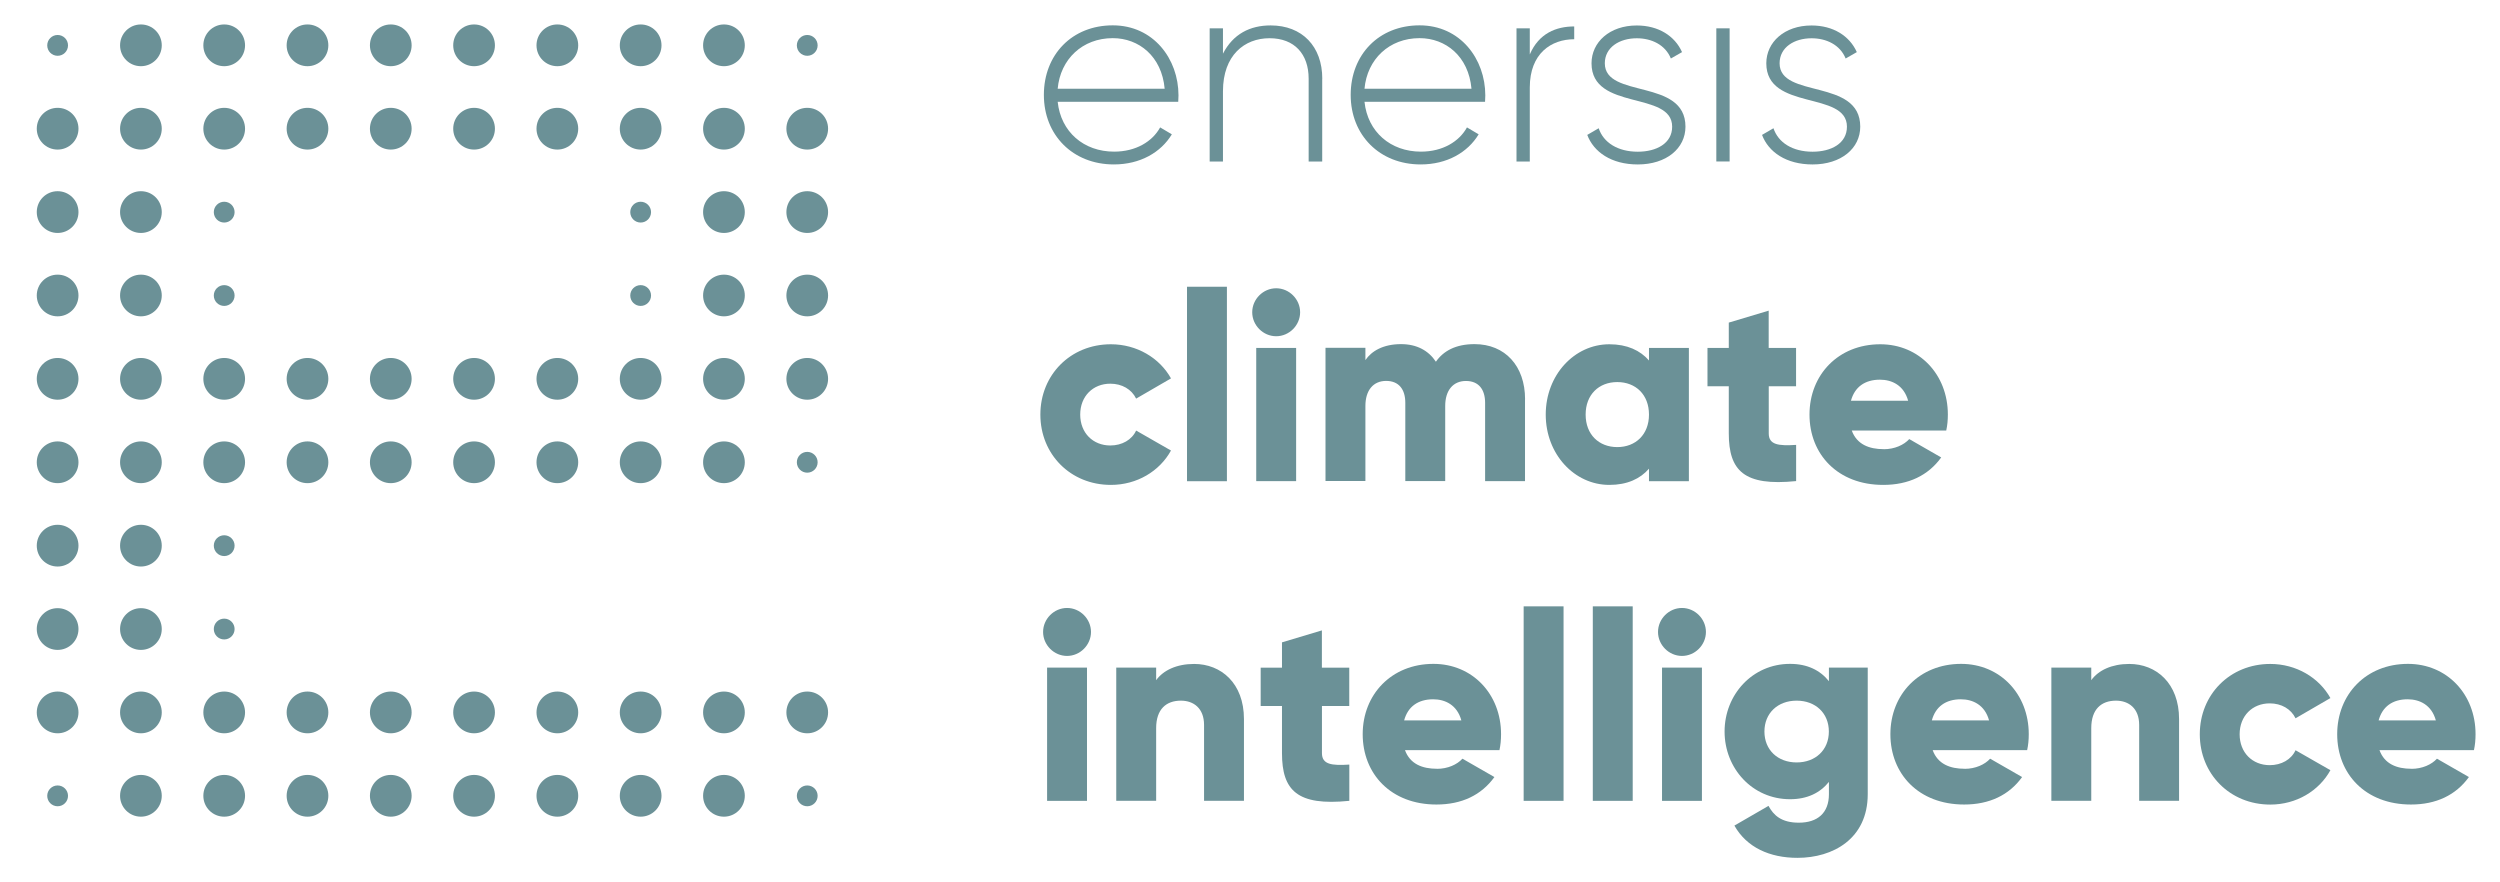 <svg width="204" height="72" viewBox="0 0 204 72" fill="none" xmlns="http://www.w3.org/2000/svg">
<path d="M4.702 12.206C5.64 12.206 6.404 11.447 6.404 10.502C6.404 9.558 5.645 8.799 4.702 8.799C3.759 8.799 3 9.558 3 10.502C3 11.447 3.759 12.206 4.702 12.206Z" fill="#6B9197"/>
<path d="M4.702 19.01C5.64 19.01 6.404 18.25 6.404 17.306C6.404 16.362 5.645 15.602 4.702 15.602C3.759 15.602 3 16.362 3 17.306C3 18.25 3.759 19.01 4.702 19.01Z" fill="#6B9197"/>
<path d="M4.702 25.813C5.64 25.813 6.404 25.053 6.404 24.109C6.404 23.165 5.645 22.411 4.702 22.411C3.759 22.411 3 23.171 3 24.109C3 25.048 3.759 25.813 4.702 25.813Z" fill="#6B9197"/>
<path d="M4.702 32.617C5.64 32.617 6.404 31.858 6.404 30.914C6.404 29.97 5.645 29.21 4.702 29.21C3.759 29.21 3 29.97 3 30.914C3 31.858 3.759 32.617 4.702 32.617Z" fill="#6B9197"/>
<path d="M4.702 39.426C5.64 39.426 6.404 38.666 6.404 37.722C6.404 36.778 5.645 36.019 4.702 36.019C3.759 36.019 3 36.778 3 37.722C3 38.666 3.759 39.426 4.702 39.426Z" fill="#6B9197"/>
<path d="M4.702 46.229C5.64 46.229 6.404 45.47 6.404 44.526C6.404 43.582 5.645 42.822 4.702 42.822C3.759 42.822 3 43.582 3 44.526C3 45.47 3.759 46.229 4.702 46.229Z" fill="#6B9197"/>
<path d="M4.702 53.033C5.64 53.033 6.404 52.274 6.404 51.33C6.404 50.385 5.645 49.626 4.702 49.626C3.759 49.626 3 50.385 3 51.33C3 52.274 3.759 53.033 4.702 53.033Z" fill="#6B9197"/>
<path d="M4.702 59.837C5.64 59.837 6.404 59.077 6.404 58.133C6.404 57.189 5.645 56.43 4.702 56.43C3.759 56.43 3 57.189 3 58.133C3 59.077 3.759 59.837 4.702 59.837Z" fill="#6B9197"/>
<path d="M11.499 5.402C12.437 5.402 13.2 4.643 13.2 3.699C13.2 2.755 12.442 1.995 11.499 1.995C10.556 1.995 9.797 2.755 9.797 3.699C9.797 4.643 10.556 5.402 11.499 5.402Z" fill="#6B9197"/>
<path d="M11.499 12.206C12.437 12.206 13.2 11.447 13.2 10.502C13.2 9.558 12.442 8.799 11.499 8.799C10.556 8.799 9.797 9.558 9.797 10.502C9.797 11.447 10.556 12.206 11.499 12.206Z" fill="#6B9197"/>
<path d="M11.499 19.01C12.437 19.01 13.2 18.25 13.2 17.306C13.2 16.362 12.442 15.602 11.499 15.602C10.556 15.602 9.797 16.362 9.797 17.306C9.797 18.25 10.556 19.01 11.499 19.01Z" fill="#6B9197"/>
<path d="M11.499 25.813C12.437 25.813 13.2 25.053 13.2 24.109C13.2 23.165 12.442 22.411 11.499 22.411C10.556 22.411 9.797 23.171 9.797 24.109C9.797 25.048 10.556 25.813 11.499 25.813Z" fill="#6B9197"/>
<path d="M11.499 32.617C12.437 32.617 13.2 31.858 13.2 30.914C13.2 29.97 12.442 29.21 11.499 29.21C10.556 29.21 9.797 29.97 9.797 30.914C9.797 31.858 10.556 32.617 11.499 32.617Z" fill="#6B9197"/>
<path d="M11.499 39.426C12.437 39.426 13.2 38.666 13.2 37.722C13.2 36.778 12.442 36.019 11.499 36.019C10.556 36.019 9.797 36.778 9.797 37.722C9.797 38.666 10.556 39.426 11.499 39.426Z" fill="#6B9197"/>
<path d="M11.499 46.229C12.437 46.229 13.2 45.47 13.2 44.526C13.2 43.582 12.442 42.822 11.499 42.822C10.556 42.822 9.797 43.582 9.797 44.526C9.797 45.47 10.556 46.229 11.499 46.229Z" fill="#6B9197"/>
<path d="M11.499 53.033C12.437 53.033 13.2 52.274 13.2 51.33C13.2 50.385 12.442 49.626 11.499 49.626C10.556 49.626 9.797 50.385 9.797 51.33C9.797 52.274 10.556 53.033 11.499 53.033Z" fill="#6B9197"/>
<path d="M11.499 59.837C12.437 59.837 13.2 59.077 13.2 58.133C13.2 57.189 12.442 56.43 11.499 56.43C10.556 56.43 9.797 57.189 9.797 58.133C9.797 59.077 10.556 59.837 11.499 59.837Z" fill="#6B9197"/>
<path d="M11.499 66.641C12.437 66.641 13.2 65.881 13.2 64.937C13.2 63.993 12.442 63.233 11.499 63.233C10.556 63.233 9.797 63.993 9.797 64.937C9.797 65.881 10.556 66.641 11.499 66.641Z" fill="#6B9197"/>
<path d="M18.295 5.402C19.232 5.402 19.996 4.643 19.996 3.699C19.996 2.755 19.238 1.995 18.295 1.995C17.352 1.995 16.593 2.755 16.593 3.699C16.593 4.643 17.352 5.402 18.295 5.402Z" fill="#6B9197"/>
<path d="M18.295 12.206C19.232 12.206 19.996 11.447 19.996 10.502C19.996 9.558 19.238 8.799 18.295 8.799C17.352 8.799 16.593 9.558 16.593 10.502C16.593 11.447 17.352 12.206 18.295 12.206Z" fill="#6B9197"/>
<path d="M18.295 32.617C19.232 32.617 19.996 31.858 19.996 30.914C19.996 29.97 19.238 29.21 18.295 29.21C17.352 29.21 16.593 29.97 16.593 30.914C16.593 31.858 17.352 32.617 18.295 32.617Z" fill="#6B9197"/>
<path d="M18.295 39.426C19.232 39.426 19.996 38.666 19.996 37.722C19.996 36.778 19.238 36.019 18.295 36.019C17.352 36.019 16.593 36.778 16.593 37.722C16.593 38.666 17.352 39.426 18.295 39.426Z" fill="#6B9197"/>
<path d="M18.295 59.837C19.232 59.837 19.996 59.077 19.996 58.133C19.996 57.189 19.238 56.43 18.295 56.43C17.352 56.43 16.593 57.189 16.593 58.133C16.593 59.077 17.352 59.837 18.295 59.837Z" fill="#6B9197"/>
<path d="M18.295 66.641C19.232 66.641 19.996 65.881 19.996 64.937C19.996 63.993 19.238 63.233 18.295 63.233C17.352 63.233 16.593 63.993 16.593 64.937C16.593 65.881 17.352 66.641 18.295 66.641Z" fill="#6B9197"/>
<path d="M25.091 5.402C26.029 5.402 26.793 4.643 26.793 3.699C26.793 2.755 26.034 1.995 25.091 1.995C24.148 1.995 23.39 2.755 23.39 3.699C23.39 4.643 24.148 5.402 25.091 5.402Z" fill="#6B9197"/>
<path d="M25.091 12.206C26.029 12.206 26.793 11.447 26.793 10.502C26.793 9.558 26.034 8.799 25.091 8.799C24.148 8.799 23.39 9.558 23.39 10.502C23.39 11.447 24.148 12.206 25.091 12.206Z" fill="#6B9197"/>
<path d="M25.091 32.617C26.029 32.617 26.793 31.858 26.793 30.914C26.793 29.97 26.034 29.21 25.091 29.21C24.148 29.21 23.39 29.97 23.39 30.914C23.39 31.858 24.148 32.617 25.091 32.617Z" fill="#6B9197"/>
<path d="M25.091 39.426C26.029 39.426 26.793 38.666 26.793 37.722C26.793 36.778 26.034 36.019 25.091 36.019C24.148 36.019 23.39 36.778 23.39 37.722C23.39 38.666 24.148 39.426 25.091 39.426Z" fill="#6B9197"/>
<path d="M25.091 59.837C26.029 59.837 26.793 59.077 26.793 58.133C26.793 57.189 26.034 56.43 25.091 56.43C24.148 56.43 23.39 57.189 23.39 58.133C23.39 59.077 24.148 59.837 25.091 59.837Z" fill="#6B9197"/>
<path d="M25.091 66.641C26.029 66.641 26.793 65.881 26.793 64.937C26.793 63.993 26.034 63.233 25.091 63.233C24.148 63.233 23.39 63.993 23.39 64.937C23.39 65.881 24.148 66.641 25.091 66.641Z" fill="#6B9197"/>
<path d="M31.887 5.402C32.825 5.402 33.589 4.643 33.589 3.699C33.589 2.755 32.83 1.995 31.887 1.995C30.944 1.995 30.186 2.755 30.186 3.699C30.186 4.643 30.944 5.402 31.887 5.402Z" fill="#6B9197"/>
<path d="M31.887 12.206C32.825 12.206 33.589 11.447 33.589 10.502C33.589 9.558 32.83 8.799 31.887 8.799C30.944 8.799 30.186 9.558 30.186 10.502C30.186 11.447 30.944 12.206 31.887 12.206Z" fill="#6B9197"/>
<path d="M31.887 32.617C32.825 32.617 33.589 31.858 33.589 30.914C33.589 29.97 32.83 29.21 31.887 29.21C30.944 29.21 30.186 29.97 30.186 30.914C30.186 31.858 30.944 32.617 31.887 32.617Z" fill="#6B9197"/>
<path d="M31.887 39.426C32.825 39.426 33.589 38.666 33.589 37.722C33.589 36.778 32.83 36.019 31.887 36.019C30.944 36.019 30.186 36.778 30.186 37.722C30.186 38.666 30.944 39.426 31.887 39.426Z" fill="#6B9197"/>
<path d="M31.887 59.837C32.825 59.837 33.589 59.077 33.589 58.133C33.589 57.189 32.83 56.43 31.887 56.43C30.944 56.43 30.186 57.189 30.186 58.133C30.186 59.077 30.944 59.837 31.887 59.837Z" fill="#6B9197"/>
<path d="M31.887 66.641C32.825 66.641 33.589 65.881 33.589 64.937C33.589 63.993 32.83 63.233 31.887 63.233C30.944 63.233 30.186 63.993 30.186 64.937C30.186 65.881 30.944 66.641 31.887 66.641Z" fill="#6B9197"/>
<path d="M38.684 5.402C39.622 5.402 40.386 4.643 40.386 3.699C40.386 2.755 39.627 1.995 38.684 1.995C37.741 1.995 36.982 2.755 36.982 3.699C36.982 4.643 37.741 5.402 38.684 5.402Z" fill="#6B9197"/>
<path d="M38.684 12.206C39.622 12.206 40.386 11.447 40.386 10.502C40.386 9.558 39.627 8.799 38.684 8.799C37.741 8.799 36.982 9.558 36.982 10.502C36.982 11.447 37.741 12.206 38.684 12.206Z" fill="#6B9197"/>
<path d="M38.684 32.617C39.622 32.617 40.386 31.858 40.386 30.914C40.386 29.97 39.627 29.21 38.684 29.21C37.741 29.21 36.982 29.97 36.982 30.914C36.982 31.858 37.741 32.617 38.684 32.617Z" fill="#6B9197"/>
<path d="M38.684 39.426C39.622 39.426 40.386 38.666 40.386 37.722C40.386 36.778 39.627 36.019 38.684 36.019C37.741 36.019 36.982 36.778 36.982 37.722C36.982 38.666 37.741 39.426 38.684 39.426Z" fill="#6B9197"/>
<path d="M38.684 59.837C39.622 59.837 40.386 59.077 40.386 58.133C40.386 57.189 39.627 56.43 38.684 56.43C37.741 56.43 36.982 57.189 36.982 58.133C36.982 59.077 37.741 59.837 38.684 59.837Z" fill="#6B9197"/>
<path d="M38.684 66.641C39.622 66.641 40.386 65.881 40.386 64.937C40.386 63.993 39.627 63.233 38.684 63.233C37.741 63.233 36.982 63.993 36.982 64.937C36.982 65.881 37.741 66.641 38.684 66.641Z" fill="#6B9197"/>
<path d="M45.48 5.402C46.418 5.402 47.182 4.643 47.182 3.699C47.182 2.755 46.423 1.995 45.48 1.995C44.537 1.995 43.778 2.755 43.778 3.699C43.778 4.643 44.537 5.402 45.48 5.402Z" fill="#6B9197"/>
<path d="M45.48 12.206C46.418 12.206 47.182 11.447 47.182 10.502C47.182 9.558 46.423 8.799 45.48 8.799C44.537 8.799 43.778 9.558 43.778 10.502C43.778 11.447 44.537 12.206 45.48 12.206Z" fill="#6B9197"/>
<path d="M45.48 32.617C46.418 32.617 47.182 31.858 47.182 30.914C47.182 29.97 46.423 29.21 45.48 29.21C44.537 29.21 43.778 29.97 43.778 30.914C43.778 31.858 44.537 32.617 45.48 32.617Z" fill="#6B9197"/>
<path d="M45.48 39.426C46.418 39.426 47.182 38.666 47.182 37.722C47.182 36.778 46.423 36.019 45.48 36.019C44.537 36.019 43.778 36.778 43.778 37.722C43.778 38.666 44.537 39.426 45.48 39.426Z" fill="#6B9197"/>
<path d="M45.48 59.837C46.418 59.837 47.182 59.077 47.182 58.133C47.182 57.189 46.423 56.43 45.48 56.43C44.537 56.43 43.778 57.189 43.778 58.133C43.778 59.077 44.537 59.837 45.48 59.837Z" fill="#6B9197"/>
<path d="M45.48 66.641C46.418 66.641 47.182 65.881 47.182 64.937C47.182 63.993 46.423 63.233 45.48 63.233C44.537 63.233 43.778 63.993 43.778 64.937C43.778 65.881 44.537 66.641 45.48 66.641Z" fill="#6B9197"/>
<path d="M52.277 5.402C53.215 5.402 53.979 4.643 53.979 3.699C53.979 2.755 53.22 1.995 52.277 1.995C51.334 1.995 50.575 2.755 50.575 3.699C50.575 4.643 51.334 5.402 52.277 5.402Z" fill="#6B9197"/>
<path d="M52.277 12.206C53.215 12.206 53.979 11.447 53.979 10.502C53.979 9.558 53.22 8.799 52.277 8.799C51.334 8.799 50.575 9.558 50.575 10.502C50.575 11.447 51.334 12.206 52.277 12.206Z" fill="#6B9197"/>
<path d="M52.277 32.617C53.215 32.617 53.979 31.858 53.979 30.914C53.979 29.97 53.22 29.21 52.277 29.21C51.334 29.21 50.575 29.97 50.575 30.914C50.575 31.858 51.334 32.617 52.277 32.617Z" fill="#6B9197"/>
<path d="M52.277 39.426C53.215 39.426 53.979 38.666 53.979 37.722C53.979 36.778 53.22 36.019 52.277 36.019C51.334 36.019 50.575 36.778 50.575 37.722C50.575 38.666 51.334 39.426 52.277 39.426Z" fill="#6B9197"/>
<path d="M52.277 59.837C53.215 59.837 53.979 59.077 53.979 58.133C53.979 57.189 53.22 56.43 52.277 56.43C51.334 56.43 50.575 57.189 50.575 58.133C50.575 59.077 51.334 59.837 52.277 59.837Z" fill="#6B9197"/>
<path d="M52.277 66.641C53.215 66.641 53.979 65.881 53.979 64.937C53.979 63.993 53.22 63.233 52.277 63.233C51.334 63.233 50.575 63.993 50.575 64.937C50.575 65.881 51.334 66.641 52.277 66.641Z" fill="#6B9197"/>
<path d="M59.074 5.402C60.012 5.402 60.776 4.643 60.776 3.699C60.776 2.755 60.017 1.995 59.074 1.995C58.131 1.995 57.372 2.755 57.372 3.699C57.372 4.643 58.131 5.402 59.074 5.402Z" fill="#6B9197"/>
<path d="M59.074 12.206C60.012 12.206 60.776 11.447 60.776 10.502C60.776 9.558 60.017 8.799 59.074 8.799C58.131 8.799 57.372 9.558 57.372 10.502C57.372 11.447 58.131 12.206 59.074 12.206Z" fill="#6B9197"/>
<path d="M59.074 19.01C60.012 19.01 60.776 18.25 60.776 17.306C60.776 16.362 60.017 15.602 59.074 15.602C58.131 15.602 57.372 16.362 57.372 17.306C57.372 18.25 58.131 19.01 59.074 19.01Z" fill="#6B9197"/>
<path d="M59.074 25.813C60.012 25.813 60.776 25.053 60.776 24.109C60.776 23.165 60.017 22.411 59.074 22.411C58.131 22.411 57.372 23.171 57.372 24.109C57.372 25.048 58.131 25.813 59.074 25.813Z" fill="#6B9197"/>
<path d="M59.074 32.617C60.012 32.617 60.776 31.858 60.776 30.914C60.776 29.97 60.017 29.21 59.074 29.21C58.131 29.21 57.372 29.97 57.372 30.914C57.372 31.858 58.131 32.617 59.074 32.617Z" fill="#6B9197"/>
<path d="M59.074 39.426C60.012 39.426 60.776 38.666 60.776 37.722C60.776 36.778 60.017 36.019 59.074 36.019C58.131 36.019 57.372 36.778 57.372 37.722C57.372 38.666 58.131 39.426 59.074 39.426Z" fill="#6B9197"/>
<path d="M59.074 59.837C60.012 59.837 60.776 59.077 60.776 58.133C60.776 57.189 60.017 56.43 59.074 56.43C58.131 56.43 57.372 57.189 57.372 58.133C57.372 59.077 58.131 59.837 59.074 59.837Z" fill="#6B9197"/>
<path d="M59.074 66.641C60.012 66.641 60.776 65.881 60.776 64.937C60.776 63.993 60.017 63.233 59.074 63.233C58.131 63.233 57.372 63.993 57.372 64.937C57.372 65.881 58.131 66.641 59.074 66.641Z" fill="#6B9197"/>
<path d="M65.871 12.206C66.808 12.206 67.572 11.447 67.572 10.502C67.572 9.558 66.814 8.799 65.871 8.799C64.927 8.799 64.169 9.558 64.169 10.502C64.169 11.447 64.927 12.206 65.871 12.206Z" fill="#6B9197"/>
<path d="M65.871 19.01C66.808 19.01 67.572 18.25 67.572 17.306C67.572 16.362 66.814 15.602 65.871 15.602C64.927 15.602 64.169 16.362 64.169 17.306C64.169 18.25 64.927 19.01 65.871 19.01Z" fill="#6B9197"/>
<path d="M65.871 25.813C66.808 25.813 67.572 25.053 67.572 24.109C67.572 23.165 66.814 22.411 65.871 22.411C64.927 22.411 64.169 23.171 64.169 24.109C64.169 25.048 64.927 25.813 65.871 25.813Z" fill="#6B9197"/>
<path d="M65.871 32.617C66.808 32.617 67.572 31.858 67.572 30.914C67.572 29.97 66.814 29.21 65.871 29.21C64.927 29.21 64.169 29.97 64.169 30.914C64.169 31.858 64.927 32.617 65.871 32.617Z" fill="#6B9197"/>
<path d="M65.871 59.837C66.808 59.837 67.572 59.077 67.572 58.133C67.572 57.189 66.814 56.43 65.871 56.43C64.927 56.43 64.169 57.189 64.169 58.133C64.169 59.077 64.927 59.837 65.871 59.837Z" fill="#6B9197"/>
<path d="M4.702 4.553C5.171 4.553 5.55 4.173 5.55 3.704C5.55 3.234 5.171 2.854 4.702 2.854C4.233 2.854 3.854 3.234 3.854 3.704C3.854 4.173 4.233 4.553 4.702 4.553Z" fill="#6B9197"/>
<path d="M65.871 4.553C66.34 4.553 66.719 4.173 66.719 3.704C66.719 3.234 66.34 2.854 65.871 2.854C65.402 2.854 65.022 3.234 65.022 3.704C65.022 4.173 65.402 4.553 65.871 4.553Z" fill="#6B9197"/>
<path d="M18.295 18.16C18.764 18.16 19.143 17.78 19.143 17.311C19.143 16.842 18.764 16.462 18.295 16.462C17.826 16.462 17.446 16.842 17.446 17.311C17.446 17.78 17.826 18.16 18.295 18.16Z" fill="#6B9197"/>
<path d="M52.277 18.16C52.746 18.16 53.125 17.78 53.125 17.311C53.125 16.842 52.746 16.462 52.277 16.462C51.808 16.462 51.429 16.842 51.429 17.311C51.429 17.78 51.808 18.16 52.277 18.16Z" fill="#6B9197"/>
<path d="M18.295 24.964C18.764 24.964 19.143 24.584 19.143 24.115C19.143 23.645 18.764 23.266 18.295 23.266C17.826 23.266 17.446 23.645 17.446 24.115C17.446 24.584 17.826 24.964 18.295 24.964Z" fill="#6B9197"/>
<path d="M52.277 24.964C52.746 24.964 53.125 24.584 53.125 24.115C53.125 23.645 52.746 23.266 52.277 23.266C51.808 23.266 51.429 23.645 51.429 24.115C51.429 24.584 51.808 24.964 52.277 24.964Z" fill="#6B9197"/>
<path d="M65.871 38.571C66.34 38.571 66.719 38.192 66.719 37.722C66.719 37.253 66.34 36.873 65.871 36.873C65.402 36.873 65.022 37.253 65.022 37.722C65.022 38.192 65.402 38.571 65.871 38.571Z" fill="#6B9197"/>
<path d="M18.295 45.375C18.764 45.375 19.143 44.995 19.143 44.526C19.143 44.057 18.764 43.677 18.295 43.677C17.826 43.677 17.446 44.057 17.446 44.526C17.446 44.995 17.826 45.375 18.295 45.375Z" fill="#6B9197"/>
<path d="M18.295 52.179C18.764 52.179 19.143 51.799 19.143 51.33C19.143 50.86 18.764 50.48 18.295 50.48C17.826 50.48 17.446 50.86 17.446 51.33C17.446 51.799 17.826 52.179 18.295 52.179Z" fill="#6B9197"/>
<path d="M4.702 65.791C5.171 65.791 5.55 65.411 5.55 64.942C5.55 64.473 5.171 64.093 4.702 64.093C4.233 64.093 3.854 64.473 3.854 64.942C3.854 65.411 4.233 65.791 4.702 65.791Z" fill="#6B9197"/>
<path d="M65.871 65.791C66.34 65.791 66.719 65.411 66.719 64.942C66.719 64.473 66.34 64.093 65.871 64.093C65.402 64.093 65.022 64.473 65.022 64.942C65.022 65.411 65.402 65.791 65.871 65.791Z" fill="#6B9197"/>
<path d="M96.165 7.786C96.165 7.96 96.144 8.134 96.144 8.308H86.307C86.565 10.765 88.436 12.374 90.912 12.374C92.693 12.374 94.036 11.546 94.668 10.396L95.622 10.961C94.732 12.437 93.04 13.418 90.891 13.418C87.545 13.418 85.18 11.029 85.18 7.743C85.18 4.458 87.482 2.068 90.801 2.068C94.121 2.068 96.165 4.806 96.165 7.786ZM86.307 7.242H95.037C94.8 4.589 92.93 3.113 90.801 3.113C88.325 3.113 86.523 4.832 86.307 7.242Z" fill="#6B9197"/>
<path d="M107.892 6.42V13.182H106.786V6.42C106.786 4.421 105.637 3.119 103.593 3.119C101.549 3.119 99.794 4.511 99.794 7.443V13.182H98.709V2.312H99.794V4.379C100.622 2.77 102.007 2.074 103.683 2.074C106.264 2.074 107.898 3.794 107.898 6.42H107.892Z" fill="#6B9197"/>
<path d="M121.201 7.786C121.201 7.96 121.18 8.134 121.18 8.308H111.343C111.601 10.765 113.472 12.374 115.948 12.374C117.729 12.374 119.072 11.546 119.705 10.396L120.658 10.961C119.768 12.437 118.077 13.418 115.927 13.418C112.581 13.418 110.216 11.029 110.216 7.743C110.216 4.458 112.518 2.068 115.837 2.068C119.157 2.068 121.201 4.806 121.201 7.786ZM111.343 7.242H120.073C119.836 4.589 117.966 3.113 115.837 3.113C113.361 3.113 111.559 4.832 111.343 7.242Z" fill="#6B9197"/>
<path d="M128.456 2.158V3.202C126.591 3.202 124.831 4.352 124.831 7.137V13.181H123.746V2.311H124.831V4.442C125.569 2.723 126.981 2.158 128.456 2.158Z" fill="#6B9197"/>
<path d="M137.534 10.333C137.534 12.116 135.969 13.419 133.645 13.419C131.475 13.419 130.042 12.395 129.52 11.008L130.453 10.465C130.842 11.641 132.017 12.38 133.645 12.38C135.163 12.38 136.448 11.704 136.448 10.338C136.448 7.385 129.868 9.078 129.868 5.165C129.868 3.445 131.343 2.079 133.561 2.079C135.321 2.079 136.664 2.928 137.254 4.252L136.343 4.774C135.884 3.646 134.757 3.123 133.561 3.123C132.149 3.123 130.953 3.862 130.953 5.165C130.953 8.076 137.534 6.362 137.534 10.338V10.333Z" fill="#6B9197"/>
<path d="M140.052 2.312H141.137V13.176H140.052V2.312Z" fill="#6B9197"/>
<path d="M151.796 10.333C151.796 12.116 150.231 13.419 147.907 13.419C145.737 13.419 144.304 12.395 143.782 11.008L144.715 10.465C145.104 11.641 146.279 12.38 147.907 12.38C149.43 12.38 150.71 11.704 150.71 10.338C150.71 7.385 144.13 9.078 144.13 5.165C144.13 3.445 145.605 2.079 147.823 2.079C149.583 2.079 150.926 2.928 151.516 4.252L150.605 4.774C150.146 3.646 149.019 3.123 147.823 3.123C146.411 3.123 145.215 3.862 145.215 5.165C145.215 8.076 151.796 6.362 151.796 10.338V10.333Z" fill="#6B9197"/>
<path d="M84.894 33.83C84.894 30.592 87.35 28.092 90.648 28.092C92.755 28.092 94.62 29.199 95.553 30.877L92.708 32.527C92.339 31.768 91.559 31.309 90.6 31.309C89.188 31.309 88.145 32.332 88.145 33.83C88.145 35.328 89.188 36.351 90.6 36.351C91.554 36.351 92.36 35.892 92.708 35.133L95.553 36.763C94.62 38.456 92.771 39.568 90.648 39.568C87.35 39.568 84.894 37.069 84.894 33.83Z" fill="#6B9197"/>
<path d="M96.86 23.398H100.116V39.267H96.86V23.398Z" fill="#6B9197"/>
<path d="M102.181 25.48C102.181 24.415 103.072 23.523 104.136 23.523C105.2 23.523 106.09 24.415 106.09 25.48C106.09 26.546 105.2 27.437 104.136 27.437C103.072 27.437 102.181 26.546 102.181 25.48ZM102.508 28.392H105.764V39.262H102.508V28.392Z" fill="#6B9197"/>
<path d="M124.441 32.59V39.262H121.185V32.87C121.185 31.784 120.664 31.087 119.62 31.087C118.577 31.087 117.929 31.847 117.929 33.129V39.257H114.673V32.865C114.673 31.778 114.152 31.082 113.108 31.082C112.065 31.082 111.417 31.842 111.417 33.123V39.252H108.161V28.382H111.417V29.384C111.918 28.645 112.871 28.081 114.325 28.081C115.606 28.081 116.565 28.603 117.17 29.516C117.776 28.645 118.777 28.081 120.321 28.081C122.818 28.081 124.446 29.864 124.446 32.58L124.441 32.59Z" fill="#6B9197"/>
<path d="M137.813 28.398V39.268H134.557V38.245C133.84 39.073 132.776 39.568 131.322 39.568C128.477 39.568 126.132 37.069 126.132 33.83C126.132 30.592 128.477 28.092 131.322 28.092C132.776 28.092 133.84 28.593 134.557 29.416V28.392H137.813V28.398ZM134.557 33.83C134.557 32.2 133.471 31.177 131.97 31.177C130.468 31.177 129.388 32.2 129.388 33.83C129.388 35.46 130.474 36.483 131.97 36.483C133.466 36.483 134.557 35.46 134.557 33.83Z" fill="#6B9197"/>
<path d="M144.33 31.525V35.37C144.33 36.303 145.131 36.393 146.564 36.303V39.257C142.307 39.689 141.069 38.407 141.069 35.364V31.519H139.33V28.392H141.069V26.324L144.325 25.349V28.392H146.559V31.519H144.325L144.33 31.525Z" fill="#6B9197"/>
<path d="M153.708 36.657C154.599 36.657 155.357 36.309 155.795 35.829L158.402 37.327C157.338 38.804 155.731 39.568 153.671 39.568C149.957 39.568 147.655 37.069 147.655 33.83C147.655 30.592 149.999 28.092 153.429 28.092C156.601 28.092 158.945 30.55 158.945 33.83C158.945 34.289 158.903 34.721 158.813 35.133H151.105C151.516 36.261 152.517 36.652 153.713 36.652L153.708 36.657ZM155.705 32.702C155.357 31.441 154.383 30.982 153.403 30.982C152.164 30.982 151.337 31.589 151.037 32.702H155.705Z" fill="#6B9197"/>
<path d="M85.116 51.567C85.116 50.502 86.007 49.61 87.071 49.61C88.135 49.61 89.025 50.502 89.025 51.567C89.025 52.633 88.135 53.524 87.071 53.524C86.007 53.524 85.116 52.633 85.116 51.567ZM85.443 54.478H88.699V65.349H85.443V54.478Z" fill="#6B9197"/>
<path d="M101.507 58.677V65.348H98.251V59.151C98.251 57.801 97.403 57.173 96.36 57.173C95.164 57.173 94.342 57.87 94.342 59.415V65.348H91.086V54.478H94.342V55.502C94.927 54.695 96.012 54.178 97.445 54.178C99.637 54.178 101.507 55.744 101.507 58.677Z" fill="#6B9197"/>
<path d="M107.871 57.611V61.456C107.871 62.39 108.672 62.479 110.105 62.39V65.348C105.848 65.781 104.61 64.499 104.61 61.456V57.611H102.871V54.484H104.61V52.416L107.866 51.44V54.484H110.1V57.611H107.866H107.871Z" fill="#6B9197"/>
<path d="M117.249 62.737C118.14 62.737 118.898 62.389 119.336 61.909L121.944 63.407C120.879 64.884 119.273 65.649 117.213 65.649C113.498 65.649 111.196 63.149 111.196 59.91C111.196 56.672 113.54 54.172 116.97 54.172C120.142 54.172 122.486 56.63 122.486 59.91C122.486 60.369 122.444 60.802 122.355 61.213H114.647C115.058 62.342 116.059 62.732 117.255 62.732L117.249 62.737ZM119.246 58.782C118.898 57.521 117.924 57.062 116.944 57.062C115.706 57.062 114.879 57.669 114.578 58.782H119.246Z" fill="#6B9197"/>
<path d="M124.33 49.478H127.586V65.349H124.33V49.478Z" fill="#6B9197"/>
<path d="M129.973 49.478H133.229V65.349H129.973V49.478Z" fill="#6B9197"/>
<path d="M135.294 51.567C135.294 50.502 136.185 49.61 137.249 49.61C138.313 49.61 139.204 50.502 139.204 51.567C139.204 52.633 138.313 53.524 137.249 53.524C136.185 53.524 135.294 52.633 135.294 51.567ZM135.621 54.478H138.877V65.349H135.621V54.478Z" fill="#6B9197"/>
<path d="M152.407 54.478V64.805C152.407 68.454 149.562 70 146.675 70C144.414 70 142.528 69.151 141.527 67.368L144.309 65.759C144.72 66.519 145.352 67.131 146.785 67.131C148.303 67.131 149.24 66.35 149.24 64.805V63.803C148.524 64.694 147.481 65.216 146.069 65.216C142.987 65.216 140.726 62.695 140.726 59.694C140.726 56.693 142.987 54.172 146.069 54.172C147.481 54.172 148.524 54.694 149.24 55.585V54.478H152.412H152.407ZM149.235 59.694C149.235 58.196 148.15 57.173 146.606 57.173C145.062 57.173 143.977 58.196 143.977 59.694C143.977 61.192 145.062 62.215 146.606 62.215C148.15 62.215 149.235 61.192 149.235 59.694Z" fill="#6B9197"/>
<path d="M160.31 62.737C161.2 62.737 161.959 62.389 162.396 61.909L165.004 63.407C163.94 64.884 162.333 65.649 160.273 65.649C156.558 65.649 154.256 63.149 154.256 59.91C154.256 56.672 156.601 54.172 160.03 54.172C163.202 54.172 165.547 56.63 165.547 59.91C165.547 60.369 165.505 60.802 165.415 61.213H157.707C158.118 62.342 159.119 62.732 160.315 62.732L160.31 62.737ZM162.307 58.782C161.959 57.521 160.984 57.062 160.004 57.062C158.766 57.062 157.939 57.669 157.639 58.782H162.307Z" fill="#6B9197"/>
<path d="M177.812 58.677V65.348H174.556V59.151C174.556 57.801 173.708 57.173 172.664 57.173C171.469 57.173 170.647 57.87 170.647 59.415V65.348H167.391V54.478H170.647V55.502C171.231 54.695 172.317 54.178 173.75 54.178C175.942 54.178 177.812 55.744 177.812 58.677Z" fill="#6B9197"/>
<path d="M179.503 59.916C179.503 56.678 181.958 54.178 185.256 54.178C187.364 54.178 189.229 55.285 190.162 56.962L187.316 58.613C186.948 57.854 186.168 57.395 185.209 57.395C183.797 57.395 182.754 58.418 182.754 59.916C182.754 61.414 183.797 62.437 185.209 62.437C186.163 62.437 186.969 61.978 187.316 61.219L190.162 62.848C189.229 64.541 187.38 65.654 185.256 65.654C181.958 65.654 179.503 63.154 179.503 59.916Z" fill="#6B9197"/>
<path d="M196.768 62.737C197.659 62.737 198.417 62.389 198.855 61.909L201.463 63.407C200.398 64.884 198.791 65.649 196.731 65.649C193.017 65.649 190.715 63.149 190.715 59.91C190.715 56.672 193.059 54.172 196.489 54.172C199.661 54.172 202.005 56.63 202.005 59.91C202.005 60.369 201.963 60.802 201.873 61.213H194.166C194.576 62.342 195.578 62.732 196.773 62.732L196.768 62.737ZM198.765 58.782C198.417 57.521 197.443 57.062 196.463 57.062C195.225 57.062 194.397 57.669 194.097 58.782H198.765Z" fill="#6B9197"/>
</svg>
